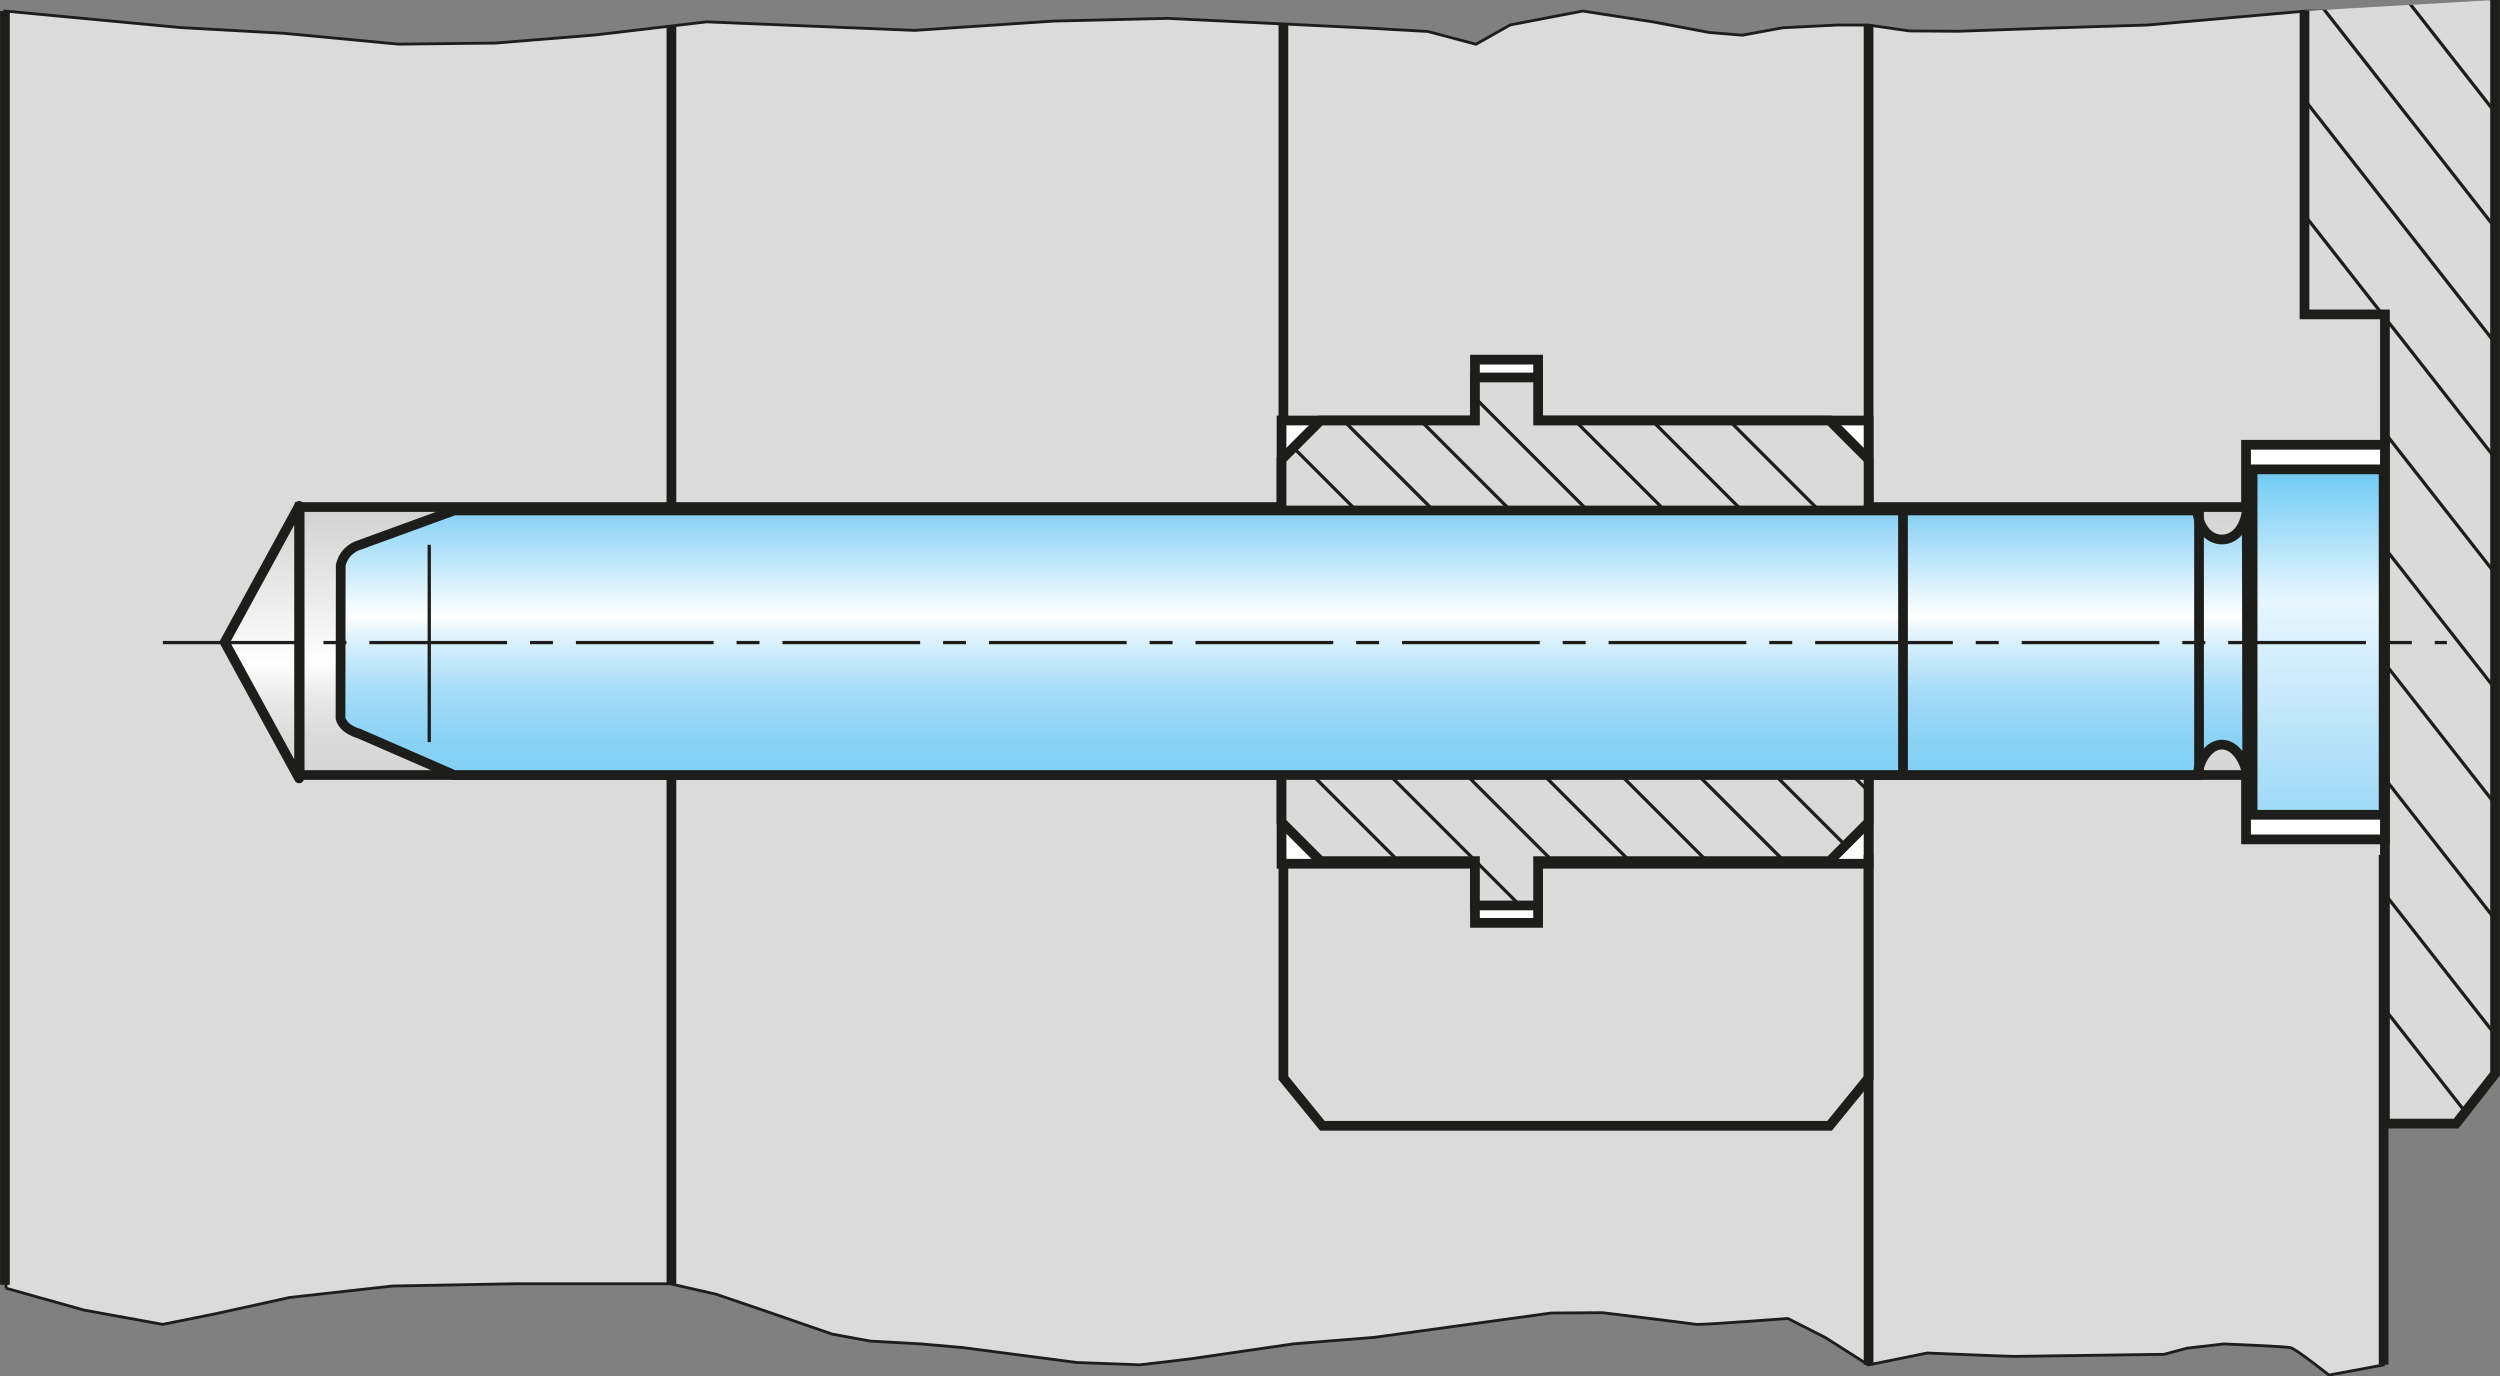 <?xml version="1.0" encoding="UTF-8"?>
<svg xmlns="http://www.w3.org/2000/svg" xmlns:xlink="http://www.w3.org/1999/xlink" viewBox="0 0 228.77 125.95">
  <rect x="0" y="0" width="228.77" height="125.95" fill="#808080" stroke="none"/>
  <defs>
    <style>
      .cls-1, .cls-2 {
        fill: #dadada;
      }

      .cls-3 {
        fill: #dbdbdb;
        stroke-width: .26px;
      }

      .cls-3, .cls-4, .cls-5, .cls-6, .cls-7, .cls-2, .cls-8, .cls-9, .cls-10, .cls-11, .cls-12 {
        stroke: #1d1d1b;
      }

      .cls-3, .cls-4, .cls-5, .cls-7, .cls-2, .cls-8, .cls-9, .cls-10, .cls-11, .cls-12 {
        stroke-miterlimit: 3.86;
      }

      .cls-4 {
        fill: #fff;
      }

      .cls-4, .cls-6, .cls-2, .cls-9, .cls-10, .cls-11, .cls-12 {
        stroke-width: .89px;
      }

      .cls-5, .cls-7, .cls-8 {
        stroke-width: .3px;
      }

      .cls-5, .cls-7, .cls-11 {
        fill: none;
      }

      .cls-13 {
        clip-path: url(#clippath-1);
      }

      .cls-6 {
        fill: url(#Neues_Verlaufsfeld_6-2);
        stroke-linejoin: round;
      }

      .cls-7 {
        stroke-dasharray: 12.6 2.1 2.1 2.1;
      }

      .cls-8 {
        fill: #1d1d1b;
      }

      .cls-9 {
        fill: url(#linear-gradient);
      }

      .cls-10 {
        fill: url(#linear-gradient-2);
      }

      .cls-12 {
        fill: url(#Neues_Verlaufsfeld_6);
      }

      .cls-14 {
        clip-path: url(#clippath);
      }
    </style>
    <clipPath id="clippath">
      <polyline class="cls-2" points="228.32 0 228.32 98.26 224.75 102.82 218.24 102.82 218.24 28.77 210.88 28.77 210.88 1"/>
    </clipPath>
    <linearGradient id="Neues_Verlaufsfeld_6" data-name="Neues Verlaufsfeld 6" x1="106.47" y1="64.99" x2="130.99" y2="64.99" gradientTransform="translate(51.58 177.39) rotate(-90)" gradientUnits="userSpaceOnUse">
      <stop offset="0" stop-color="#d6d6d6"/>
      <stop offset=".13" stop-color="#dadada"/>
      <stop offset=".27" stop-color="#e6e6e6"/>
      <stop offset=".4" stop-color="#fbfbfb"/>
      <stop offset=".42" stop-color="#fff"/>
      <stop offset="1" stop-color="#d1d1d1"/>
    </linearGradient>
    <linearGradient id="Neues_Verlaufsfeld_6-2" data-name="Neues Verlaufsfeld 6" x1="106.16" y1="-27.62" x2="131.09" y2="-27.62" xlink:href="#Neues_Verlaufsfeld_6"/>
    <clipPath id="clippath-1">
      <polygon class="cls-2" points="117.27 75.23 117.27 42.05 120.84 38.48 134.97 38.48 134.97 34.54 140.75 34.54 140.75 38.48 167.42 38.48 170.99 42.05 170.99 75.23 167.42 78.8 140.75 78.8 140.75 82.86 134.97 82.86 134.97 78.8 120.84 78.8 117.27 75.23 117.27 75.23"/>
    </clipPath>
    <linearGradient id="linear-gradient" x1="106.47" y1="66.82" x2="130.68" y2="66.82" gradientTransform="translate(51.58 177.39) rotate(-90)" gradientUnits="userSpaceOnUse">
      <stop offset="0" stop-color="#83d0f5"/>
      <stop offset=".1" stop-color="#87d1f5"/>
      <stop offset=".21" stop-color="#94d6f6"/>
      <stop offset=".33" stop-color="#a9def8"/>
      <stop offset=".44" stop-color="#c7e9fa"/>
      <stop offset=".56" stop-color="#edf8fd"/>
      <stop offset=".6" stop-color="#fff"/>
      <stop offset="1" stop-color="#83d0f5"/>
    </linearGradient>
    <linearGradient id="linear-gradient-2" x1="102.83" y1="160.54" x2="134.43" y2="160.54" gradientTransform="translate(51.58 177.39) rotate(-90)" gradientUnits="userSpaceOnUse">
      <stop offset="0" stop-color="#9fd9f7"/>
      <stop offset=".62" stop-color="#e8f6fe"/>
      <stop offset="1" stop-color="#6dcaf3"/>
    </linearGradient>
  </defs>
  <g id="Ebene_2" data-name="Ebene 2">
    <path class="cls-3" d="M.55,117.87L.45,1.01l16.04,1.51,9.52.53,10.45.99,8.89-.1,9.1-.74,10.21-1.2,19.04.78,12.69-.85,10.45-.25,18.18.88,5.64.32,4.4,1.17,3.14-1.77,6.63-1.27,6.48,1,5.08.96,3.06.25,3.69-.68,4.97-.25h2.87l3.73.54,4.52.03,8.24-.29,9.03-.28,8.29-.73,6.08-.54h17.43s.47,96.84,0,97.26c-.46.42-3.57,4.56-3.57,4.56h-6.51l-.12,22.06-4.98.93s-3.02-2.4-3.52-2.51c-.5-.11-6.1-.34-6.1-.34l-3.38.39-2.1.56s-13.08.19-13.73.19c-.65,0-7.93-.31-7.93-.31l-5.39,1.09-3.89-2.48-3.48-1.77s-8.03.61-8.39.54c-.37-.07-8.57-1.07-8.57-1.07l-4.68.03-16.22,2.23-7.36.59s-8.11,1.19-9.2,1.34c-1.08.15-4.87.58-4.87.58l-5.75-.21-10.48-1.37-3.89-.34-4.54-.25-3.5-.64-5.63-1.95-4.99-1.7-4.21-.96h-14.13l-11.29.21-9.41,1.05-6.68,1.47-4.92.99-7.21-1.31-7.15-2.01Z"/>
  </g>
  <g id="Ebene_1" data-name="Ebene 1">
    <g>
      <path class="cls-11" d="M170.99,2.27v96.37l-3.57,4.38h-46.41l-3.57-4.38h0V2.18"/>
      <g>
        <polyline class="cls-1" points="228.32 0 228.32 98.26 224.75 102.82 218.24 102.82 218.24 28.77 210.88 28.77 210.88 1"/>
        <g class="cls-14">
          <path class="cls-8" d="M232.56,110.64l-26.61-33.96M232.56,100.09l-26.61-33.96M232.56,89.54l-26.61-33.96M232.56,78.99l-26.61-33.96M232.56,68.44l-26.61-33.96M232.56,57.89l-26.61-33.96M232.56,47.34l-26.61-33.96M232.56,36.8L205.95,2.83M232.56,26.25l-26.61-33.96M232.56,15.7l-26.61-33.96M232.56,5.15l-26.61-33.96M232.56-5.4l-26.61-33.96M232.56-15.95l-26.61-33.96M232.56-26.5l-26.61-33.96M232.56-37.05l-26.61-33.96M232.56-47.6l-26.61-33.96M232.56-58.15l-26.61-33.96M232.56-68.7l-26.61-33.96M232.56-79.25l-42.35-12.87M232.56-89.8l-42.35-11.11M232.56-100.34l-42.35-9.35M212.38-90.19l-22.18-28.3M212.38-98.98l-22.18-28.3M212.38-107.77l-22.18-28.3M212.38-116.56l-22.18-28.3M212.38-125.35l-22.18-28.3"/>
        </g>
        <polyline class="cls-11" points="228.32 0 228.32 98.26 224.75 102.82 218.24 102.82 218.24 28.77 210.88 28.77 210.88 1"/>
      </g>
      <polygon class="cls-4" points="205.53 76.81 205.53 40.7 218.24 40.7 218.24 76.81 205.53 76.81 205.53 76.81"/>
      <polygon class="cls-12" points="27.42 70.92 27.42 46.4 205.72 46.4 205.72 70.92 27.42 70.92 27.42 70.92"/>
      <polygon class="cls-6" points="20.56 58.77 27.37 46.29 27.37 71.23 20.56 58.77 20.56 58.77"/>
      <polygon class="cls-4" points="117.27 79.04 117.27 38.48 134.97 38.48 134.97 32.91 140.75 32.91 140.75 38.48 170.99 38.48 170.99 79.04 140.75 79.04 140.75 84.45 134.97 84.45 134.97 79.04 117.27 79.04 117.27 79.04"/>
      <g>
        <polygon class="cls-1" points="117.27 75.23 117.27 42.05 120.84 38.48 134.97 38.48 134.97 34.54 140.75 34.54 140.75 38.48 167.42 38.48 170.99 42.05 170.99 75.23 167.42 78.8 140.75 78.8 140.75 82.86 134.97 82.86 134.97 78.8 120.84 78.8 117.27 75.23 117.27 75.23"/>
        <g class="cls-13">
          <path class="cls-5" d="M170.99,121.82l-56-56M170.99,114.76l-56-56M170.99,107.71l-56-56M170.99,100.65l-56-56M170.99,93.59l-56-56M170.99,86.53l-56-56M170.99,79.48l-56-56M170.99,72.42l-56-56M170.99,65.36L114.99,9.36M170.99,58.3L114.99,2.3M170.99,51.24L114.99-4.76"/>
        </g>
        <polygon class="cls-11" points="117.27 75.23 117.27 42.05 120.84 38.48 134.97 38.48 134.97 34.54 140.75 34.54 140.75 38.48 167.42 38.48 170.99 42.05 170.99 75.23 167.42 78.8 140.75 78.8 140.75 82.86 134.97 82.86 134.97 78.8 120.84 78.8 117.27 75.23 117.27 75.23"/>
      </g>
      <path class="cls-9" d="M32.84,67.12s-1.4-.34-1.68-1.39l.02-14.01c.35-1.49,1.66-1.83,1.66-1.83l8.72-3.18h159.49c.19,1.68,1.14,2.66,2.27,2.66s2.09-.98,2.28-2.66l.04,24.21c-.29-1.59-1.21-2.78-2.31-2.78s-2.02,1.19-2.25,2.78H41.56l-8.72-3.8h0Z"/>
      <path class="cls-11" d="M201.23,71.06v-24.36M174.14,70.7v-24"/>
      <polygon class="cls-10" points="206.13 74.56 206.13 42.95 218.12 42.95 218.12 74.56 206.13 74.56 206.13 74.56"/>
      <line class="cls-5" x1="39.28" y1="67.91" x2="39.28" y2="49.85"/>
      <path class="cls-7" d="M14.9,58.8h209.01"/>
    </g>
    <line class="cls-11" x1=".45" y1="117.57" x2=".45" y2="1.01"/>
    <line class="cls-11" x1="61.44" y1="117.57" x2="61.44" y2="70.92"/>
    <line class="cls-11" x1="61.44" y1="46.29" x2="61.44" y2="2.37"/>
    <line class="cls-11" x1="170.99" y1="124.88" x2="170.99" y2="78.23"/>
    <line class="cls-11" x1="218.12" y1="124.88" x2="218.12" y2="78.23"/>
  </g>
</svg>